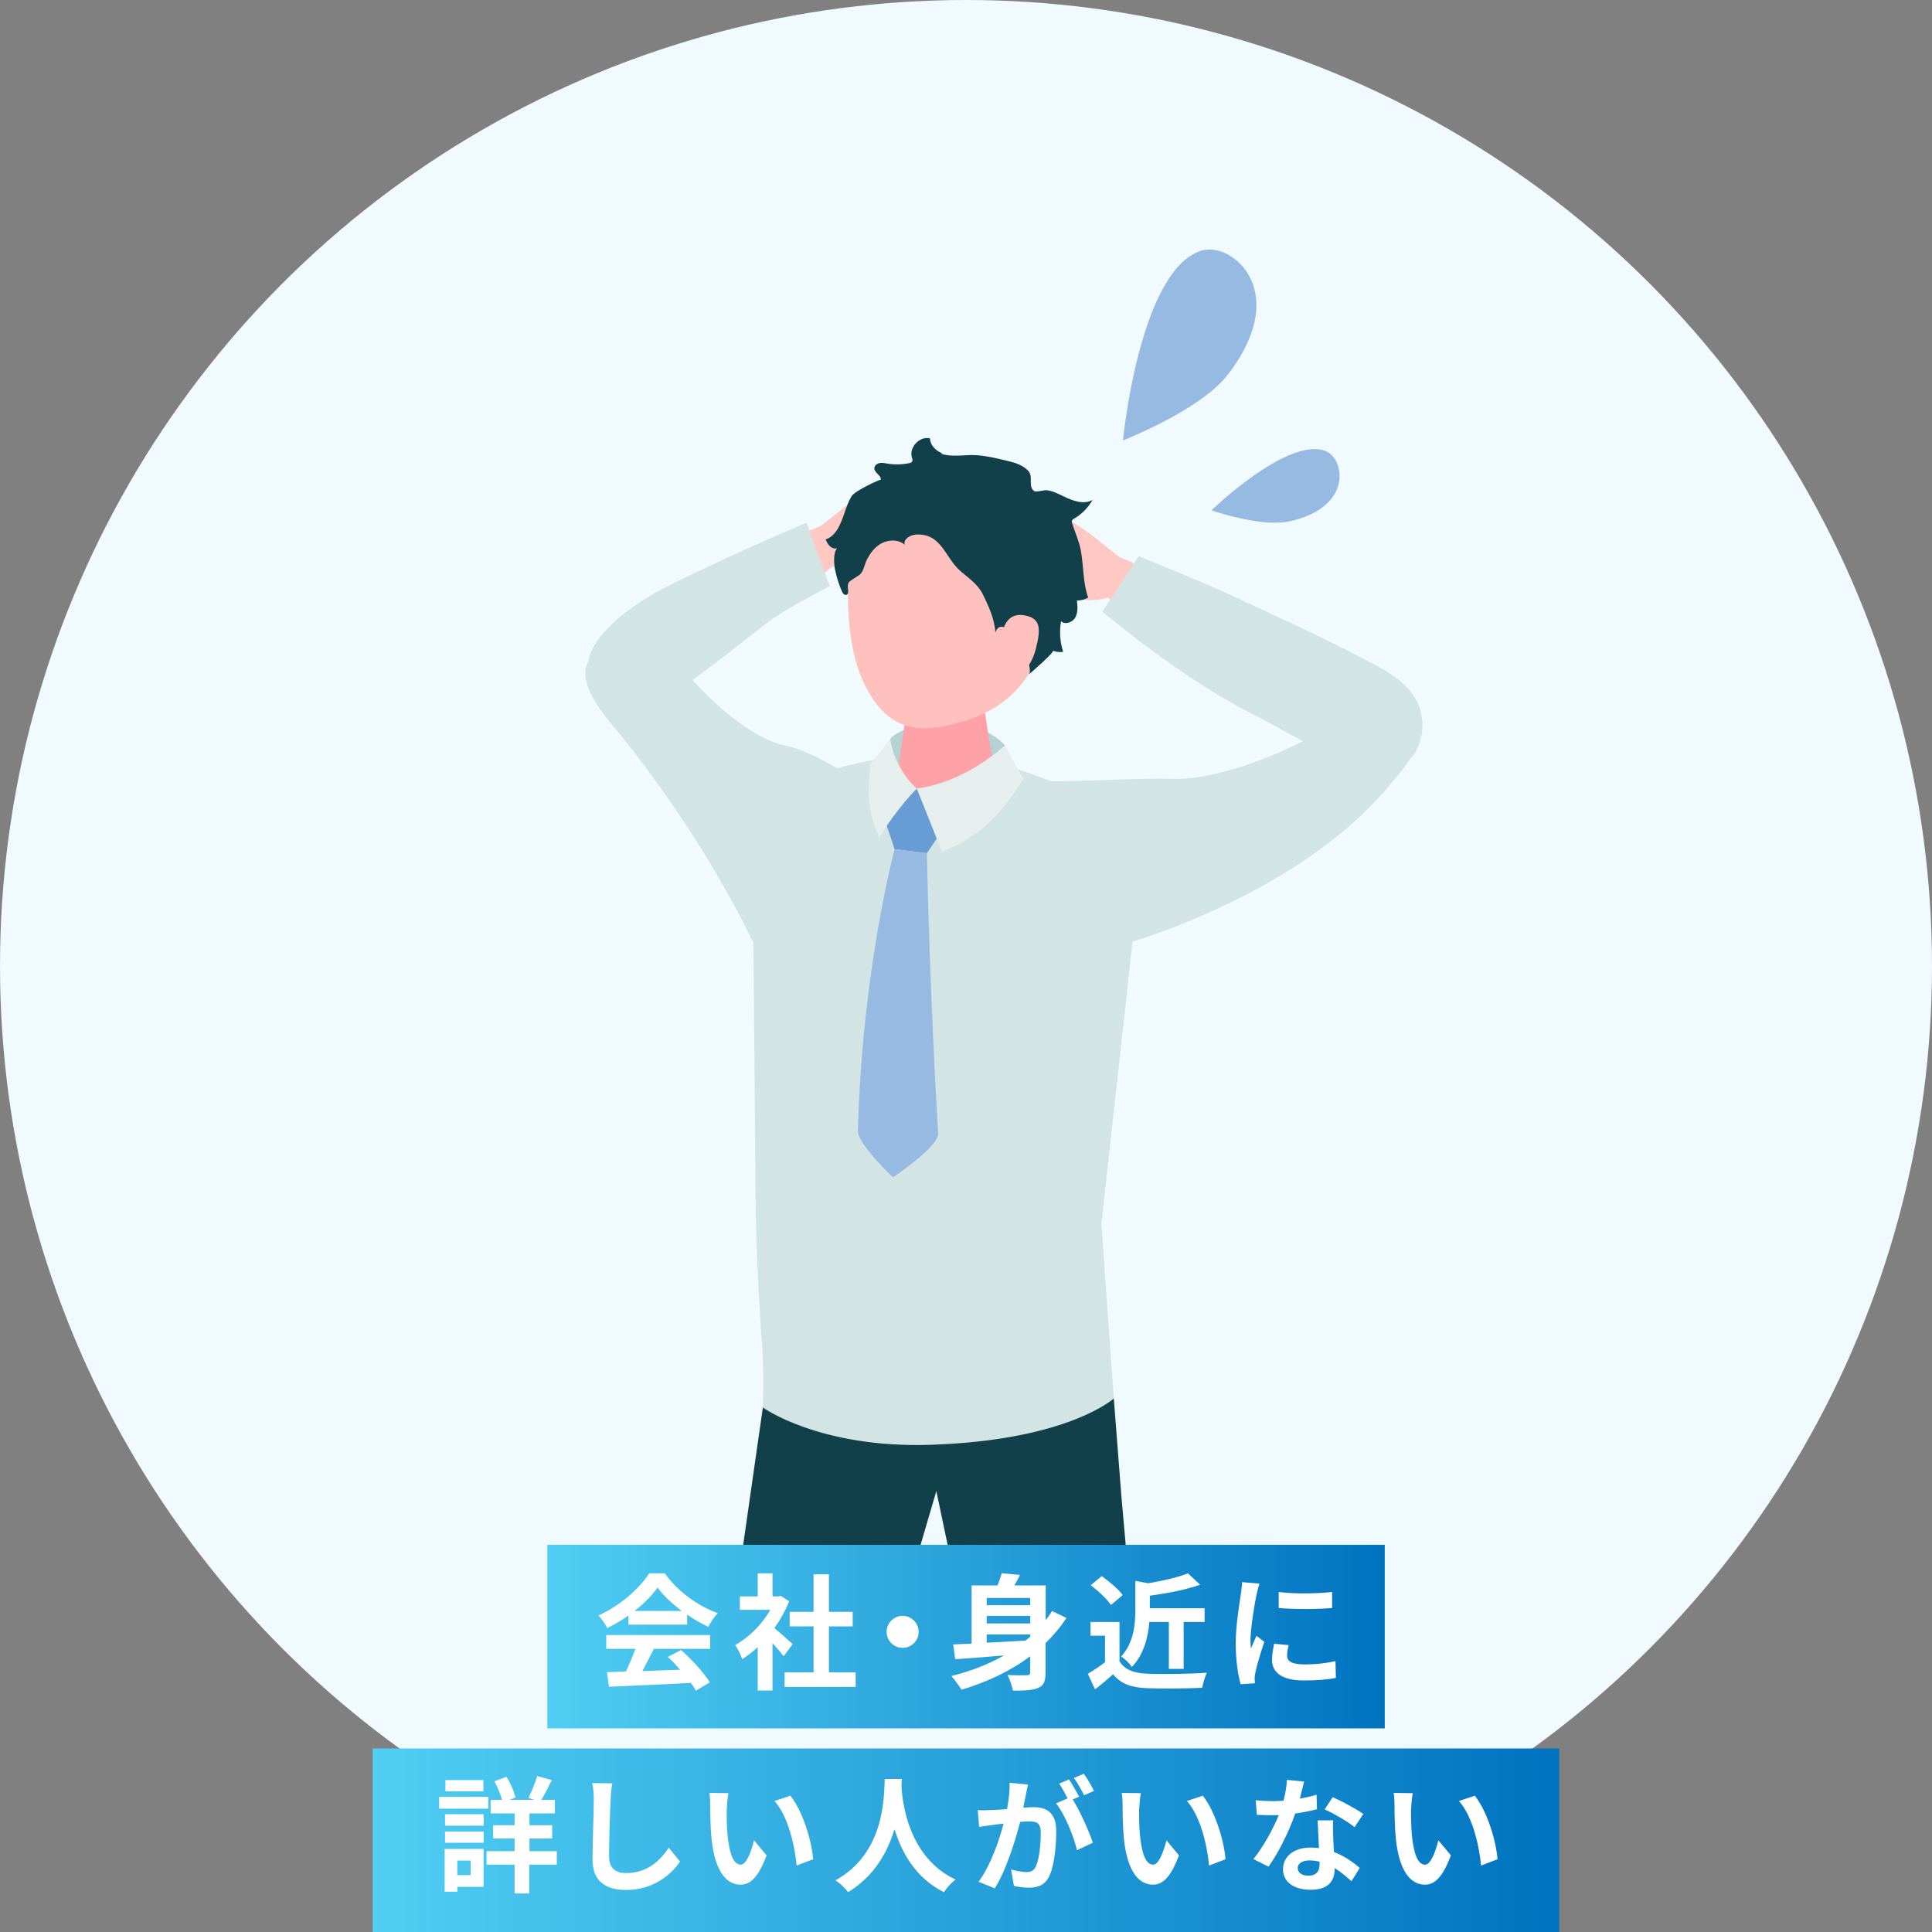 <?xml version="1.0" encoding="UTF-8"?><svg id="_レイヤー_1" xmlns="http://www.w3.org/2000/svg" width="200" height="200" xmlns:xlink="http://www.w3.org/1999/xlink" viewBox="0 0 200 200"><rect x="0" y="0" width="200" height="200" fill="#808080" stroke="none"/><defs><style>.cls-1{fill:none;}.cls-2{fill:#d3e4e5;}.cls-3{fill:#e6eeee;}.cls-4{fill:url(#_名称未設定グラデーション_219-2);}.cls-5{fill:#b4d2d3;}.cls-6{fill:#689cd5;}.cls-7{fill:#fff;}.cls-8{fill:#f1faff;}.cls-9{fill:#ffa2a7;}.cls-10{fill:url(#_名称未設定グラデーション_219);}.cls-11{fill:#96bae1;}.cls-12{fill:#ffc8c2;}.cls-13{fill:#ffc1be;}.cls-14{clip-path:url(#clippath);}.cls-15{fill:#12404a;}</style><clipPath id="clippath"><rect class="cls-1" x="42.88" y="23.35" width="104.35" height="152.47"/></clipPath><linearGradient id="_名称未設定グラデーション_219" x1="56.66" y1="169.42" x2="143.34" y2="169.42" gradientUnits="userSpaceOnUse"><stop offset="0" stop-color="#50cef3"/><stop offset="1" stop-color="#0073c0"/></linearGradient><linearGradient id="_名称未設定グラデーション_219-2" x1="38.58" y1="190.5" x2="161.42" y2="190.5" xlink:href="#_名称未設定グラデーション_219"/></defs><circle class="cls-8" cx="100" cy="100" r="100"/><g class="cls-14"><path class="cls-12" d="M120.88,59.77l-4.98-2.09-2.25-1.78c-1.01-.85-2.63-1.94-3.84-2.47-1.31-.58-2.28-1.02-2.61-1.15-.49-.19-1.07-.32-1.19.04-.1.27.41.68.41.68,0,0-1.51-.9-1.74-1-.23-.1-.69-.24-.86.08-.16.32.23.79.23.79-.62-.37-.98-.28-1.15-.03-.21.32.39,1.05.39,1.05,0,0-.69.22.28,1.25.88.93,4.23,2.77,4.23,2.77.54.56,1.08,1.09,1.2,1.67.08.35-.12.76-.44.94-.19.11-1,.17-1.21.24-.57.18-2.44,1.04-2,1.92.02.05.06.09.1.12.05.03.12.02.18.02.4-.05.81-.17,1.2-.28.82-.23,1.65-.42,2.47-.64.02,0,.04-.01.06-.02.65-.19,1.33-.15,1.97.05,1.55.49,3.36-.06,3.36-.06l4.07,3.28,2.09-5.38Z"/><path class="cls-12" d="M80,56.53l4.98-2.09,2.25-1.78c1.01-.85,2.63-1.94,3.84-2.47,1.31-.58,2.28-1.02,2.61-1.15.49-.19,1.07-.32,1.19.04.1.27-.41.68-.41.68,0,0,1.51-.9,1.74-1,.23-.1.69-.24.86.08.16.32-.23.79-.23.79.62-.37.98-.28,1.15-.03.21.32-.39,1.05-.39,1.05,0,0,.69.22-.28,1.25-.88.93-4.23,2.77-4.23,2.77-.54.56-1.08,1.09-1.2,1.67-.08.35.12.76.44.94.19.11,1,.17,1.21.24.57.18,2.44,1.04,2,1.92-.02.05-.06.09-.1.12-.05.03-.12.02-.18.02-.4-.05-.81-.17-1.2-.28-.82-.23-1.65-.42-2.47-.64-.02,0-.04-.01-.06-.02-.65-.19-1.33-.15-1.97.05-1.55.49-3.36-.06-3.36-.06l-4.07,3.28-2.09-5.38Z"/><path class="cls-2" d="M87.29,82.76c.05-.81-.08-1.61-.11-2.59,0-.11,0-.22-.07-.31-.05-.08-.13-.13-.21-.18-1.74-1.06-4.03-2.27-6.06-2.59-4.87-1.48-9.68-7.28-9.68-7.28l-9.57-1.88s-3.38,1.27,2.27,7.69c9.66,11.88,14.3,22.37,14.3,22.37l1.53,8.42s3.4-6.09,3.61-9.38c.17-3,1.26-6.02,2.24-8.84.45-1.3.92-2.59,1.42-3.87.22-.56.31-1.07.34-1.57Z"/><path class="cls-2" d="M83.49,54.12l2.39,6.56s-4.84,2.53-6.3,3.66c-3.55,2.76-6.52,5.15-10.19,7.71-1.9,1.32-4.01,3.24-6.93.47-5.32-5.03,3.73-10.38,6.69-11.86,7-3.49,14.35-6.55,14.35-6.55Z"/><path class="cls-2" d="M115.3,144.78l-1.28-18.1,3.95-35.83c.52-3.09-.72-6.23-4.09-7.76-7.75-3.51-16.81-7.86-31.45-2.12-2,.79-2.75,3.2-3.45,5.24-.83,2.43-1.23,5.06-1.14,7.64,0,0,.16,4.44.16,4.44.07,8.47.14,16.94.22,25.41.05,5.37.31,10.66.7,16.02.17,2.35.05,5.99.05,5.99,0,0,4.4,3.93,17.45,3.86,14.21-.08,18.88-4.79,18.88-4.79Z"/><path class="cls-5" d="M92.15,76.48c1.77-1.89,8.65-2.76,11.89.67.23,1.68.58,2.77.58,2.77l-5.94,2.13-6.38-.9s-.31-3.37-.15-4.67Z"/><path class="cls-9" d="M97.99,70.73c2.56,0,3.92,1.44,3.92,2.69l1.3,8.35c-.12,1.45-2.58,2.62-5.49,2.62s-5.18-1.17-5.06-2.62l1.26-8.73c.1-1.27,1.52-2.31,4.08-2.31Z"/><path class="cls-13" d="M99.04,50.36c7.28.06,9.29,5.52,9.29,12.16,0,8.64-5.68,11.3-8.6,12.15-3.56,1.04-7.98,1.96-10.68-4.85-1.61-4.05-1.55-11.09-.66-13.82.78-2.38,3.37-5.7,10.65-5.64Z"/><polygon class="cls-6" points="91.53 84.68 94.9 81.64 97.5 86.04 95.95 88.32 92.61 87.91 91.53 84.68"/><path class="cls-11" d="M92.61,87.91l3.34.41s.27,14.22,1.17,29.02c.08,1.35-4.69,4.54-4.69,4.54,0,0-3.65-3.47-3.62-4.8.45-16.81,3.8-29.17,3.8-29.17Z"/><path class="cls-15" d="M97.53,46.92c-.67-.26-1.24-.84-1.26-1.54-1.07-.26-2.19.93-1.87,1.98.04.13.1.28.03.41-.06.11-.2.15-.33.18-.74.15-1.51.16-2.26.04-.27-.05-.54-.11-.81-.05s-.52.28-.52.55c.01.46.72.71.67,1.17.01-.09-2.69,1.14-3.03,1.71-.63,1.05-.81,2.39-1.49,3.47-.28.44-.68.85-1.19.99.11.26.23.52.43.71.2.19.49.3.76.21-.43.49-.33,1.66-.21,2.25.16.76.42,1.62.75,2.32.09.18.31.34.48.23.13-.09.13-.27.12-.43-.03-.3-.08-.64.1-.87.07-.08.16-.14.25-.2.26-.17.52-.34.78-.51.47-.31.54-1.07.79-1.56.28-.56.63-1.08,1.13-1.47.8-.63,2.05-.79,2.81-.11-.19-.57.55-1.02,1.15-1.06,2.68-.16,2.98,2.37,4.64,3.8.83.71,1.78,1.36,2.27,2.34.58,1.18,1.24,2.57,1.32,3.99.9-2.5,4.31,3.69,3.43,4.38.25-.2,2.76-2.4,2.53-2.49.34.13.71.17,1.06.12-.33-1.02-.41-2.12-.22-3.17.43.4,1.2.12,1.48-.4.28-.52.23-1.15.16-1.74.41,0,.82-.11,1.17-.31-.57-1.58-.46-3.31-.78-4.96-.18-.92-.58-1.79-.87-2.68-.04-.11-.07-.23-.03-.33.04-.1.15-.17.25-.22.78-.46,1.44-1.13,1.88-1.92-.9.52-2.03.1-2.96-.35-.56-.27-1.17-.59-1.8-.65-.27-.03-1.1.22-1.29.08-.66-.48-.05-1.49-.6-2.08-.52-.57-1.29-.83-2.04-1.01-1.36-.33-2.9-.72-4.31-.62-1.86.12-3.25.15-4.41-1.49-.48.23-.92.63-1.04,1.15-.12.52.17,1.14.69,1.27"/><path class="cls-13" d="M103.73,65.83s.13-2.47,2.25-2.14c1.81.28,1.77,1.45,1.24,3.5-.52,2.06-1.78,3.03-3.05,2.98-1.27-.06-.44-4.34-.44-4.34Z"/><path class="cls-15" d="M119.86,197.43l-3.77-42.49-.79-10.17s-4.73,4.32-18.88,4.79c-11.64.38-17.45-3.86-17.45-3.86l-6.35,44.35-6.28,47.82s1.67,1.32,5.14,1.24c3.92-.09,5.77-1.92,5.77-1.92l7.95-42.86,11.73-39.97,8.51,40.49,8.54,45.58s2,1.77,5.25,1.77c3.28,0,5.36-1.7,5.36-1.7l-4.73-43.09Z"/><path class="cls-3" d="M94.9,81.64s1.39,3.41,2.6,6.54c3.37-1.38,5.67-3.14,8.46-7.55-.81-1.28-1.92-3.49-1.92-3.49,0,0-3.93,3.81-9.14,4.49Z"/><path class="cls-3" d="M94.9,81.64s-2.25-1.88-2.75-5.16c0,0-1.29,1.7-2.02,2.57-.55,3.79.06,5.66.87,7.69,1.8-3.01,3.91-5.11,3.91-5.11"/><path class="cls-2" d="M113.05,80.8c2.9-.1,5.8-.24,8.7-.16,6.21-.1,13.7-4.21,13.7-4.21l10.85-3.06s3.38,1.27-2.27,7.69c-9.66,11.88-28.19,16.85-28.19,16.85l-1.53,8.42s-2.43-5.78-2.64-9.06c-.16-2.58.18-4.84-.51-7.37-.71-2.6-1.9-5.03-3.25-7.35-.19-.33-.39-.71-.26-1.07.18-.5.83-.59,1.36-.59,1.34,0,2.69-.05,4.03-.1Z"/><path class="cls-2" d="M114.12,63.31l3.76-5.73s6.76,2.74,8.84,3.71c5.06,2.35,9.37,4.27,14.32,6.85,2.56,1.33,6.79,3.26,6.12,7.77-1.22,8.22-13.18.14-16.88-1.67-7.82-3.82-16.16-10.93-16.16-10.93Z"/><path class="cls-11" d="M127,38.91c2.35-2.94,4.1-6.95,2.35-10.28-.99-1.89-3.29-3.37-5.28-2.58-6.18,2.46-7.82,19.54-7.82,19.54,0,0,7.85-3.06,10.75-6.68Z"/><path class="cls-11" d="M133.28,54.01c2.32-.45,4.79-1.66,5.31-3.97.29-1.31-.21-2.96-1.48-3.39-3.96-1.33-11.7,6.18-11.7,6.18,0,0,5.01,1.73,7.87,1.17Z"/></g><rect class="cls-10" x="56.66" y="159.92" width="86.69" height="19"/><rect class="cls-4" x="38.58" y="181" width="122.83" height="19"/><path class="cls-7" d="M65.06,167.23c-.69.49-1.44.94-2.2,1.3-.18-.38-.58-.96-.91-1.3,2.22-.98,4.28-2.82,5.25-4.36h1.61c1.38,1.91,3.45,3.39,5.5,4.12-.39.4-.73.96-1,1.42-.71-.34-1.47-.77-2.18-1.26v1.03h-6.07v-.95ZM62.76,169.26h10.75v1.43h-5.82c-.38.77-.81,1.57-1.2,2.3,1.25-.04,2.59-.09,3.91-.14-.4-.47-.84-.94-1.27-1.33l1.37-.71c1.16,1.01,2.37,2.37,2.98,3.34l-1.44.87c-.13-.25-.31-.52-.52-.81-3.05.17-6.27.3-8.48.4l-.21-1.51,1.96-.07c.35-.73.71-1.59.99-2.35h-3.02v-1.43ZM70.57,166.76c-1-.75-1.9-1.6-2.5-2.41-.56.79-1.39,1.64-2.38,2.41h4.88Z"/><path class="cls-7" d="M81.13,171.47c-.27-.36-.71-.88-1.16-1.37v4.9h-1.53v-4.49c-.52.48-1.07.91-1.61,1.25-.13-.42-.49-1.17-.73-1.47,1.42-.77,2.78-2.13,3.64-3.64h-3.15v-1.39h1.85v-2.39h1.53v2.39h.58l.27-.06.87.56c-.39.99-.91,1.92-1.53,2.78.62.51,1.62,1.4,1.9,1.66l-.94,1.26ZM88.58,173.12v1.51h-7.36v-1.51h3v-4.76h-2.47v-1.5h2.47v-3.89h1.59v3.89h2.46v1.5h-2.46v4.76h2.77Z"/><path class="cls-7" d="M93.44,167.27c.91,0,1.66.75,1.66,1.66s-.75,1.66-1.66,1.66-1.66-.75-1.66-1.66.75-1.66,1.66-1.66Z"/><path class="cls-7" d="M110.4,167.48c-.62.96-1.35,1.82-2.16,2.61v3.03c0,.88-.17,1.35-.74,1.6-.57.26-1.4.3-2.65.29-.07-.46-.33-1.18-.55-1.62.81.05,1.73.04,1.99.03.26,0,.35-.08.35-.3v-1.66c-2.07,1.55-4.5,2.68-7.11,3.46-.22-.38-.74-1.07-1.04-1.42,1.98-.49,3.82-1.21,5.45-2.13-1.87.16-3.65.3-5.06.39l-.21-1.53c.56-.03,1.2-.05,1.91-.08v-6.03h2.69c.17-.44.33-.9.42-1.26l1.9.18c-.18.38-.39.74-.58,1.08h3.24v3.6c.23-.3.46-.62.66-.95l1.5.73ZM102.14,165.42v.75h4.51v-.75h-4.51ZM106.65,167.28h-4.51v.78h4.51v-.78ZM102.14,170.05c1.27-.06,2.65-.14,4.03-.22.17-.13.32-.27.48-.4v-.23h-4.51v.86Z"/><path class="cls-7" d="M115.9,171.99c.53.87,1.51,1.22,2.86,1.27,1.52.07,4.45.03,6.17-.1-.17.36-.4,1.12-.48,1.56-1.56.08-4.17.1-5.72.04-1.6-.06-2.67-.43-3.51-1.44-.57.51-1.14,1.01-1.86,1.56l-.75-1.61c.56-.33,1.21-.75,1.78-1.2v-2.74h-1.5v-1.42h3v4.08ZM115,166.15c-.4-.62-1.33-1.48-2.09-2.05l1.14-.94c.78.55,1.73,1.35,2.17,1.96l-1.22,1.03ZM118.98,167.92c-.13,1.53-.56,3.35-1.81,4.64-.21-.34-.75-.87-1.12-1.07,1.33-1.42,1.48-3.37,1.48-4.88v-2.96l1.33.25c1.53-.26,3.11-.62,4.11-1.03l1.27,1.18c-1.51.53-3.44.9-5.21,1.13v1.3h5.67v1.43h-2.17v4.85h-1.53v-4.85h-2.01Z"/><path class="cls-7" d="M130.38,163.95c-.1.26-.26.91-.31,1.14-.18.86-.62,3.43-.62,4.72,0,.25.01.56.05.83.18-.46.39-.88.57-1.3l.81.62c-.36,1.08-.79,2.47-.92,3.16-.04.18-.08.47-.08.6.01.14.01.35.03.53l-1.48.1c-.26-.9-.51-2.47-.51-4.21,0-1.94.39-4.11.53-5.1.05-.36.13-.86.13-1.26l1.81.16ZM133.4,170.31c-.1.42-.16.73-.16,1.08,0,.57.49.91,1.79.91,1.16,0,2.11-.1,3.22-.34l.04,1.74c-.83.16-1.87.26-3.33.26-2.22,0-3.28-.81-3.28-2.12,0-.53.09-1.08.22-1.68l1.48.14ZM137.9,164.8v1.66c-1.59.14-3.91.14-5.53,0v-1.66c1.57.22,4.13.17,5.53,0Z"/><path class="cls-7" d="M50.54,187.23h-5.08v-1.22h5.08v1.22ZM50.06,195.32h-2.72v.51h-1.31v-4.43h4.03v3.93ZM46.07,187.81h4v1.18h-4v-1.18ZM46.07,189.6h4v1.16h-4v-1.16ZM50.04,185.44h-3.93v-1.17h3.93v1.17ZM47.34,192.61v1.5h1.38v-1.5h-1.38ZM57.62,193.03h-2.83v2.98h-1.52v-2.98h-2.9v-1.4h2.9v-1.31h-2.22v-1.37h2.22v-1.23h-2.48v-1.4h1.18c-.16-.58-.47-1.34-.79-1.92l1.25-.47c.42.68.79,1.55.94,2.14l-.62.25h2.54l-.58-.2c.31-.62.7-1.59.9-2.27l1.51.43c-.36.74-.75,1.5-1.08,2.04h1.4v1.4h-2.63v1.23h2.35v1.37h-2.35v1.31h2.83v1.4Z"/><path class="cls-7" d="M63.38,184.6c-.09.55-.16,1.2-.17,1.72-.07,1.38-.16,4.26-.16,5.86,0,1.3.78,1.72,1.77,1.72,2.13,0,3.48-1.22,4.41-2.63l1.17,1.44c-.83,1.22-2.65,2.94-5.59,2.94-2.11,0-3.47-.92-3.47-3.12,0-1.73.13-5.11.13-6.21,0-.61-.05-1.23-.17-1.74l2.08.03Z"/><path class="cls-7" d="M75.23,187.18c-.01.83,0,1.81.08,2.73.18,1.86.57,3.12,1.38,3.12.61,0,1.12-1.51,1.37-2.52l1.3,1.56c-.86,2.24-1.66,3.03-2.7,3.03-1.4,0-2.64-1.27-3-4.73-.12-1.18-.14-2.68-.14-3.47,0-.36-.01-.91-.09-1.3l1.98.03c-.09.46-.16,1.21-.16,1.56ZM84.17,192.47l-1.7.65c-.2-2.07-.88-5.1-2.29-6.68l1.64-.55c1.22,1.5,2.21,4.6,2.35,6.58Z"/><path class="cls-7" d="M93.36,184.16c-.01.21-.03.47-.04.74.1,1.79.75,7.4,5.6,9.67-.48.36-.95.9-1.2,1.31-2.94-1.46-4.39-4.13-5.12-6.53-.7,2.34-2.07,4.85-4.81,6.53-.27-.4-.78-.87-1.3-1.23,5.19-2.87,5-8.78,5.1-10.49h1.77Z"/><path class="cls-7" d="M106.42,184.73c-.08.34-.16.74-.22,1.07-.08.39-.18.86-.27,1.33.43-.03.82-.05,1.08-.05,1.37,0,2.33.61,2.33,2.46,0,1.52-.18,3.57-.73,4.69-.43.9-1.13,1.18-2.12,1.18-.48,0-1.11-.08-1.53-.18l-.29-1.7c.49.14,1.25.27,1.59.27.43,0,.75-.13.96-.56.35-.72.52-2.25.52-3.52,0-1.03-.44-1.17-1.25-1.17-.21,0-.52.03-.88.05-.51,1.95-1.44,4.98-2.63,6.88l-1.68-.68c1.25-1.69,2.13-4.26,2.59-6.02-.46.05-.86.1-1.1.14-.36.04-1.03.13-1.43.2l-.14-1.74c.47.04.9.01,1.37,0,.4-.01,1.01-.05,1.66-.1.18-.99.29-1.92.27-2.73l1.91.19ZM111.04,186.27c.75,1.18,1.72,3.35,2.09,4.49l-1.64.77c-.34-1.43-1.25-3.71-2.17-4.85l1.2-.51c-.26-.49-.58-1.12-.88-1.53l1.03-.43c.33.48.78,1.3,1.04,1.78l-.66.29ZM112.22,185.84c-.27-.55-.69-1.31-1.05-1.79l1.03-.43c.35.49.83,1.31,1.05,1.77l-1.03.46Z"/><path class="cls-7" d="M117.92,187.18c-.01.83,0,1.81.08,2.73.18,1.86.57,3.12,1.38,3.12.61,0,1.12-1.51,1.37-2.52l1.3,1.56c-.86,2.24-1.66,3.03-2.7,3.03-1.4,0-2.64-1.27-3-4.73-.12-1.18-.14-2.68-.14-3.47,0-.36-.01-.91-.09-1.3l1.98.03c-.09.46-.16,1.21-.16,1.56ZM126.86,192.47l-1.7.65c-.19-2.07-.88-5.1-2.29-6.68l1.64-.55c1.22,1.5,2.21,4.6,2.35,6.58Z"/><path class="cls-7" d="M136.32,187.29c-.58.16-1.38.33-2.24.44-.61,1.81-1.72,4.04-2.76,5.51l-1.57-.79c1.04-1.26,2.05-3.16,2.63-4.55-.22.01-.44.01-.66.01-.53,0-1.05-.01-1.61-.04l-.12-1.51c.56.06,1.25.09,1.72.09.38,0,.77-.01,1.16-.04.18-.71.33-1.5.35-2.16l1.78.18c-.1.42-.26,1.07-.44,1.76.62-.1,1.22-.25,1.73-.4l.04,1.5ZM138.01,188.45c-.04.55-.01,1.08,0,1.65.01.36.04.99.08,1.62,1.1.42,2.01,1.07,2.67,1.65l-.86,1.38c-.46-.42-1.04-.94-1.74-1.37v.12c0,1.2-.65,2.13-2.48,2.13-1.6,0-2.86-.71-2.86-2.13,0-1.26,1.05-2.24,2.85-2.24.3,0,.6.03.87.05-.04-.96-.1-2.09-.14-2.87h1.62ZM136.6,192.72c-.34-.08-.68-.13-1.04-.13-.74,0-1.22.31-1.22.77,0,.48.4.81,1.1.81.87,0,1.16-.51,1.16-1.2v-.25ZM140.22,189.14c-.74-.6-2.21-1.44-3.09-1.83l.83-1.27c.92.4,2.52,1.27,3.17,1.74l-.91,1.37Z"/><path class="cls-7" d="M146.07,187.18c-.01.83,0,1.81.08,2.73.18,1.86.57,3.12,1.38,3.12.61,0,1.12-1.51,1.37-2.52l1.3,1.56c-.86,2.24-1.66,3.03-2.7,3.03-1.4,0-2.64-1.27-3-4.73-.12-1.18-.14-2.68-.14-3.47,0-.36-.01-.91-.09-1.3l1.98.03c-.09.46-.16,1.21-.16,1.56ZM155.02,192.47l-1.7.65c-.2-2.07-.88-5.1-2.29-6.68l1.64-.55c1.22,1.5,2.21,4.6,2.35,6.58Z"/></svg>